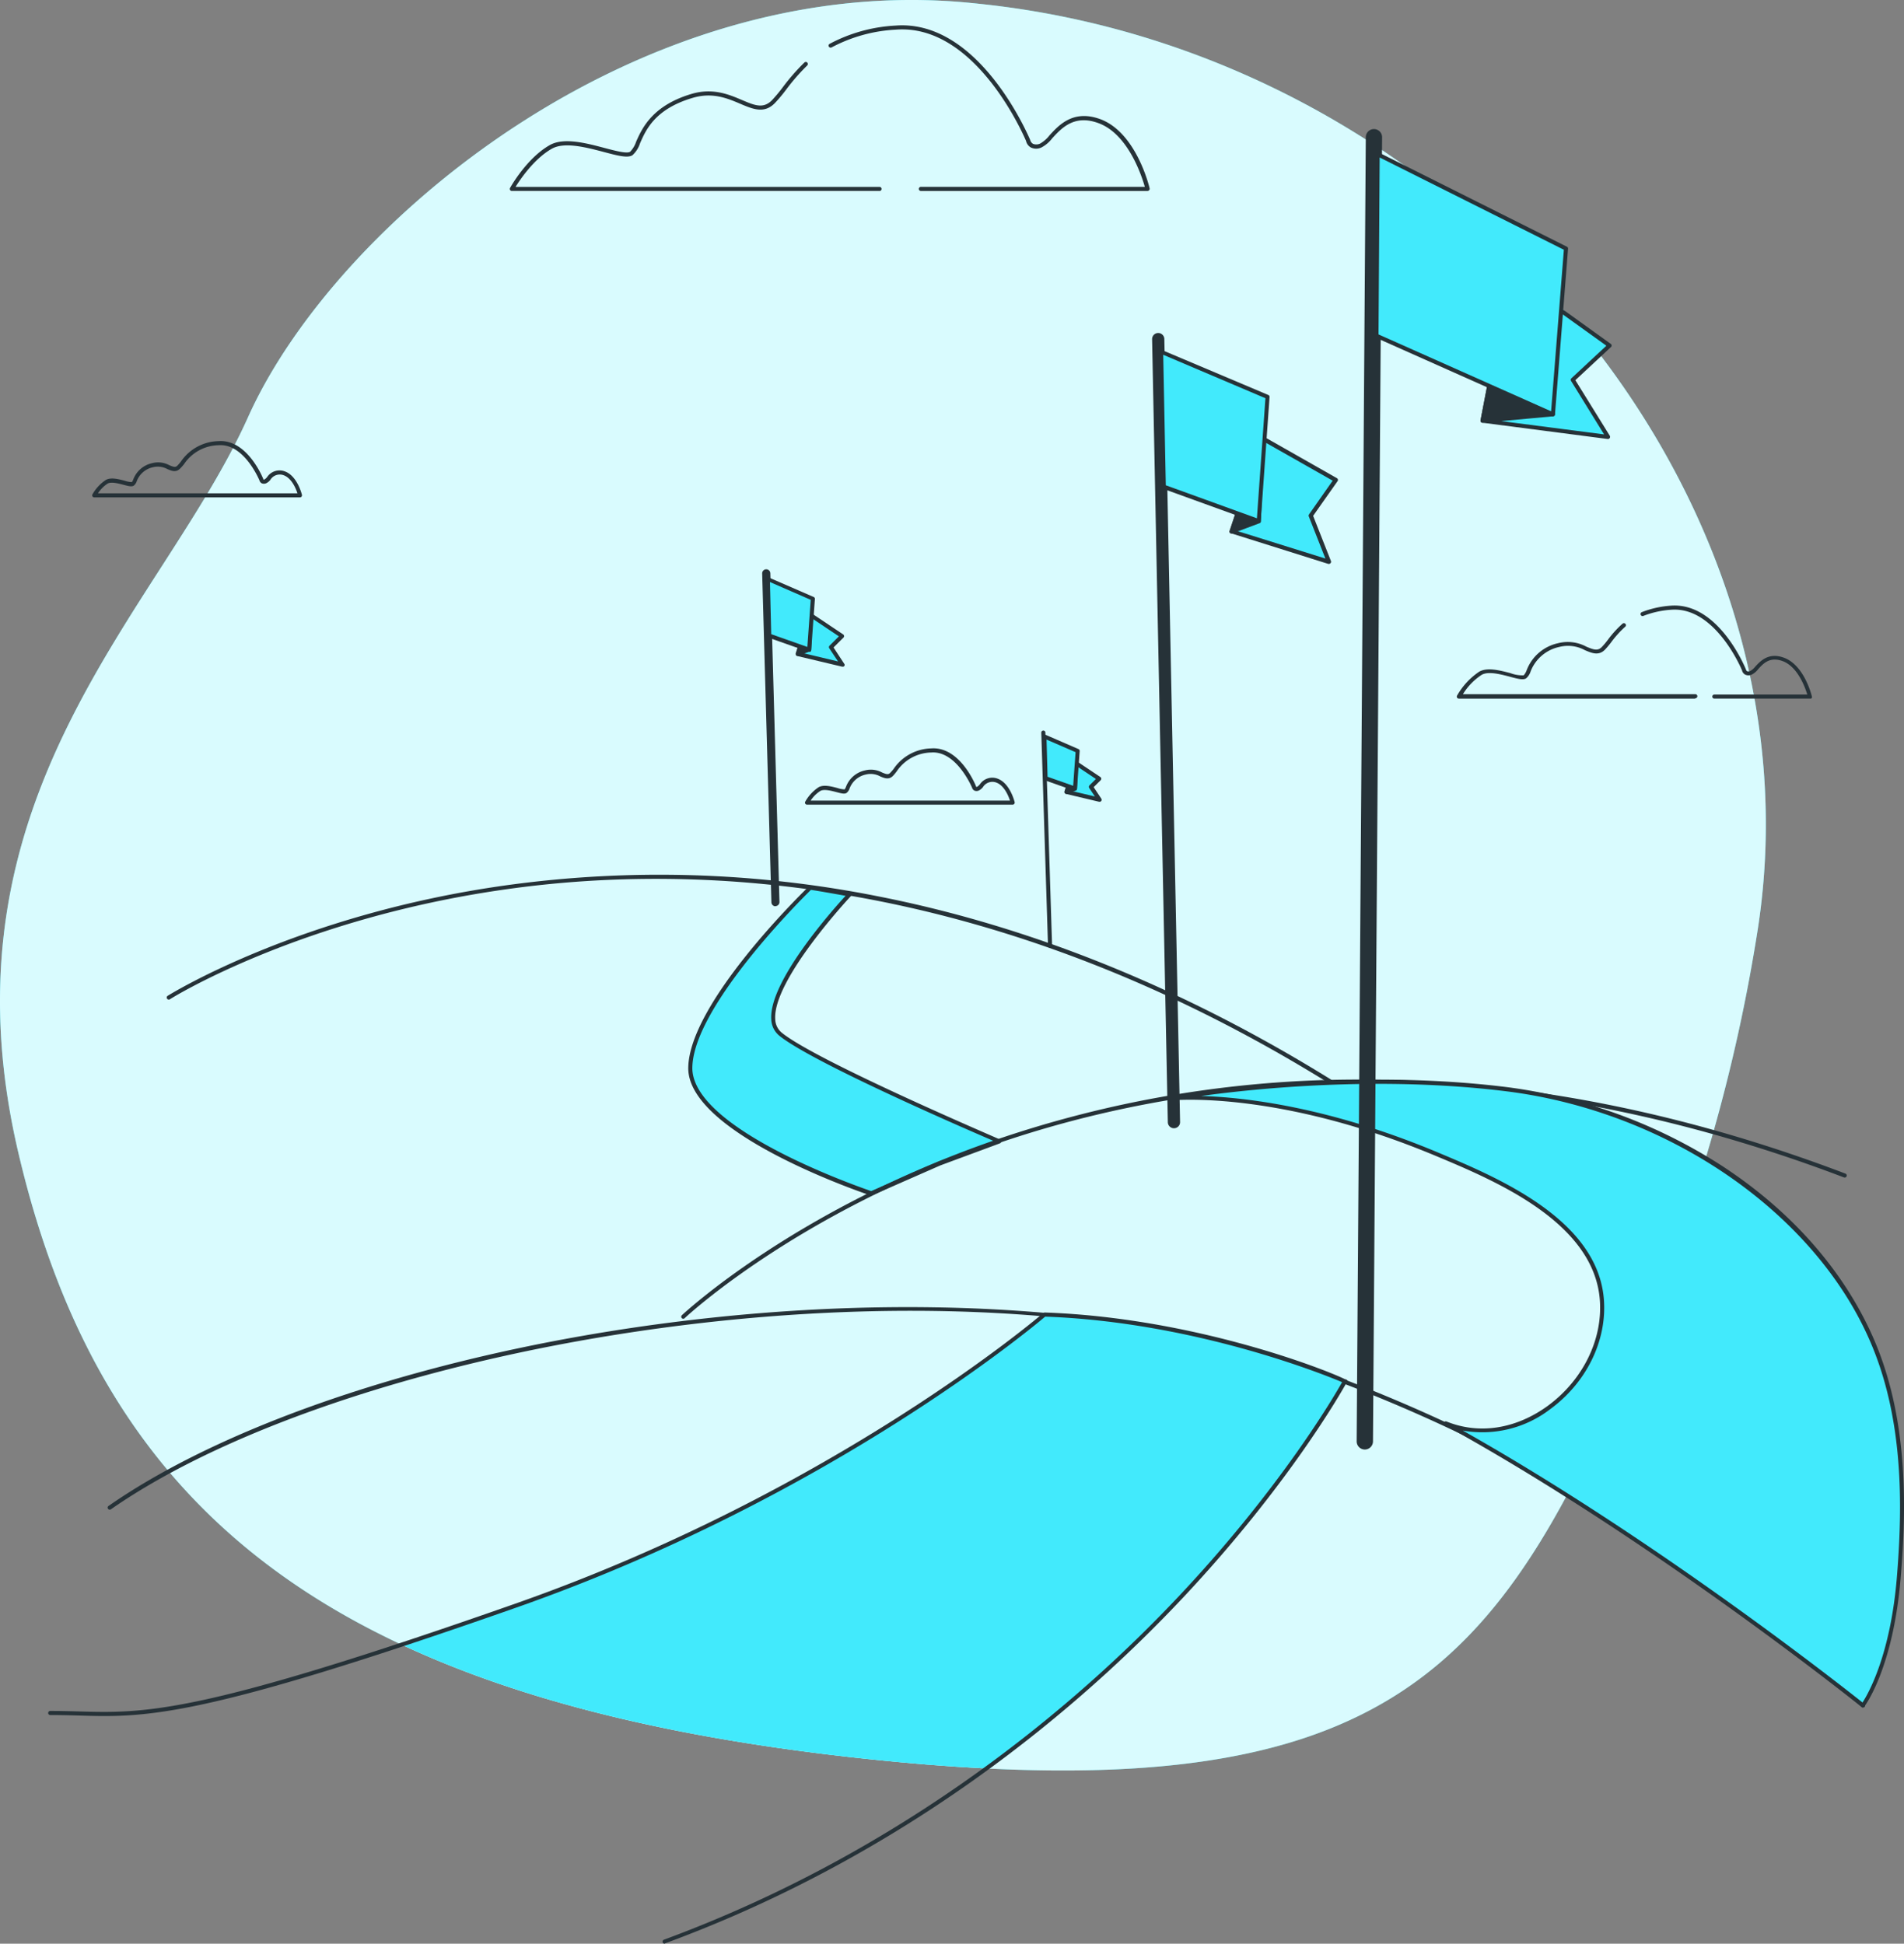<?xml version="1.0" standalone="no"?>
<svg xmlns:xlink="http://www.w3.org/1999/xlink" xmlns="http://www.w3.org/2000/svg" width="323.436" height="330.237" viewBox="0 0 323.436 330.237"><rect x="0" y="0" width="323.436" height="330.237" fill="#808080" stroke="none"/><g id="Road" transform="translate(-20.047 -16.095)"><g id="freepik--background-simple--inject-22" transform="translate(20.047 16.095)"><path id="Trac\xE9_94060" data-name="Trac\xE9 94060" d="M318.62,174.124c11.524-73.7-49.981-147.983-130.69-157.215-1-.111-2.015-.222-3.02-.319C128.5,10.987,76.942,54.071,62.2,86.939S8.871,151.076,23.173,211.978s53.153,93.369,144.243,102.975S275.308,298.5,299.485,241.6A291.132,291.132,0,0,0,318.62,174.124Z" transform="translate(-20.047 -16.095)" fill="#42eafc"/><path id="Trac\xE9_94061" data-name="Trac\xE9 94061" d="M318.62,174.124c11.524-73.7-49.981-147.983-130.69-157.215-1-.111-2.015-.222-3.02-.319C128.5,10.987,76.942,54.071,62.2,86.939S8.871,151.076,23.173,211.978s53.153,93.369,144.243,102.975S275.308,298.5,299.485,241.6A291.132,291.132,0,0,0,318.62,174.124Z" transform="translate(-20.047 -16.095)" fill="#fff" opacity="0.8"/></g><g id="freepik--Floor--inject-22" transform="translate(28.228 164.717)"><path id="Trac\xE9_94062" data-name="Trac\xE9 94062" d="M259.452,266.726a.388.388,0,0,1-.187-.055c-57.481-35.95-108.183-38.09-140.587-33.512-35.147,4.931-56.99,18.539-57.2,18.7a.339.339,0,0,1-.478-.111.346.346,0,0,1,.1-.478c.222-.132,22.161-13.851,57.481-18.775a190,190,0,0,1,63.022,1.835c26.365,5.16,52.633,15.852,78.091,31.774a.339.339,0,0,1,.111.478A.346.346,0,0,1,259.452,266.726Z" transform="translate(-40.801 -230.698)" fill="#263238"/><path id="Trac\xE9_94063" data-name="Trac\xE9 94063" d="M204.675,258.745c-5.949-4.889,11.773-23.727,11.773-23.727-7.757-1.385-6.7-1.108-6.7-1.108s-20.167,19.447-20.375,30.527,30.742,21.4,30.742,21.4l11.614-5.1,10.146-3.761S210.631,263.634,204.675,258.745Z" transform="translate(-80.287 -231.678)" fill="#42eafc"/><path id="Trac\xE9_94064" data-name="Trac\xE9 94064" d="M219.958,286.041h-.111c-1.274-.422-31.165-10.554-30.978-21.732.2-10.707,18.373-28.72,20.326-30.617.035-.145.069-.235.464-.222h0c.693,0,2.355.332,6.669,1.1a.353.353,0,0,1,.187.582c-.132.138-13.3,14.232-12.874,20.929a3.061,3.061,0,0,0,1.087,2.285c5.845,4.806,36.8,18.006,37.107,18.172a.346.346,0,0,1,.215.325.367.367,0,0,1-.229.319L231.7,280.93l-11.572,5.083A.312.312,0,0,1,219.958,286.041ZM209.722,234.1c-1.5,1.468-19.959,19.779-20.16,30.181S217.8,284.565,219.944,285.3l11.489-5.042,9.349-3.463c-5.021-2.154-31.019-13.442-36.476-17.923a3.726,3.726,0,0,1-1.337-2.77c-.415-6.365,10.284-18.422,12.625-20.977-4.148-.741-5.457-.949-5.859-1Z" transform="translate(-80.133 -231.549)" fill="#263238"/><path id="Trac\xE9_94065" data-name="Trac\xE9 94065" d="M187.494,321.585a.339.339,0,0,1-.249-.1.346.346,0,0,1,0-.492c.187-.173,19.052-17.861,52.7-29.592a189.759,189.759,0,0,1,62.17-10.457h.506c26.712,0,54.393,5.374,82.281,15.977a.347.347,0,0,1-.242.651c-63.361-24.087-113.522-16.3-144.451-5.54-33.519,11.676-52.294,29.274-52.481,29.454A.332.332,0,0,1,187.494,321.585Z" transform="translate(-79.602 -246.145)" fill="#263238"/><path id="Trac\xE9_94066" data-name="Trac\xE9 94066" d="M344.632,404.8a.353.353,0,0,1-.249-.1c-.353-.367-36.262-37.01-95.142-57.564-61.83-21.573-161.2-4.522-202.223,23.983a.349.349,0,1,1-.395-.575c20.9-14.543,56.519-26.151,95.281-31.13,40.562-5.215,79.781-2.632,107.587,7.071,59.046,20.6,95.052,57.364,95.412,57.731a.346.346,0,0,1,0,.492A.36.36,0,0,1,344.632,404.8Z" transform="translate(-36.352 -263.309)" fill="#263238"/><path id="Trac\xE9_94067" data-name="Trac\xE9 94067" d="M137.961,388.045c-7.244,2.549-13.671,4.744-19.391,6.642,20.513,9.592,46.47,15.977,79.158,19.426,7.216.762,13.962,1.3,20.285,1.614,41.719-30.472,60.812-65.792,60.812-65.792,1.42.464-23.235-10.388-51.048-11.344C227.757,338.6,192.97,368.716,137.961,388.045Z" transform="translate(-58.519 -263.87)" fill="#42eafc"/><path id="Trac\xE9_94068" data-name="Trac\xE9 94068" d="M136.58,445.334a.339.339,0,0,1-.325-.222.346.346,0,0,1,.2-.45c41.283-15.236,70.46-40.244,87.662-58.562s26.22-33.8,27.549-36.165c-2.978-1.267-25.153-10.236-50.445-11.136-2.161,1.828-36.83,30.811-89.8,49.42-53.88,18.927-62.946,18.7-74.414,18.352-1.517-.042-3.082-.083-4.8-.083a.346.346,0,0,1,0-.693c1.724,0,3.3.042,4.848.083,11.406.319,20.409.568,74.172-18.318,54.316-19.08,89.338-49.074,89.678-49.372a.367.367,0,0,1,.242-.09c25.375.88,47.883,9.772,51.034,11.344h.1c.173.09.27.152.277.18a.339.339,0,0,1-.062.367.208.208,0,0,1-.09.062c-.935,1.676-9.973,17.549-27.743,36.469-17.258,18.38-46.518,43.492-87.953,58.742Z" transform="translate(-31.86 -263.719)" fill="#263238"/><path id="Trac\xE9_94069" data-name="Trac\xE9 94069" d="M353.961,339.5c12.964,5.243,27.543-7.473,26.5-21.019-1-13.158-17.487-20.285-27.833-24.634-27.446-11.531-45.341-9.543-45.341-9.543s27.833-5.166,56.872-1.593c25.133,3.1,51.29,18.3,61.927,42.058,5.72,12.771,5.949,26.954,4.848,40.673-1.233,15.52-6.122,21.981-6.122,21.981S389.8,359.251,353.961,339.5Z" transform="translate(-116.542 -246.302)" fill="#42eafc"/><path id="Trac\xE9_94070" data-name="Trac\xE9 94070" d="M424.667,387.642a.353.353,0,0,1-.215-.076c-.353-.284-35.41-28.394-70.813-47.89a.346.346,0,0,1,.3-.623c5.54,2.244,11.773,1.274,17.175-2.652,5.977-4.377,9.37-11.282,8.858-18.006-1.011-13.165-17.632-20.188-27.626-24.371-27.009-11.365-45.016-9.543-45.175-9.523a.353.353,0,0,1-.381-.3.346.346,0,0,1,.284-.388c.277-.055,28.221-5.139,56.976-1.593a88.057,88.057,0,0,1,36.546,13.311c11.725,7.618,20.6,17.618,25.659,28.921,6.122,13.678,5.824,29.011,4.848,40.86-1.233,15.444-5.991,21.9-6.191,22.161a.346.346,0,0,1-.235.138Zm-67.939-47.031c32.785,18.47,64.49,43.5,67.87,46.179.928-1.427,4.786-8.075,5.852-21.5.942-11.773,1.24-26.975-4.848-40.507-9.7-21.684-34.5-38.506-61.637-41.851-21.414-2.639-42.391-.471-51.719.81,7.23.215,21.656,1.794,40.375,9.661,10.1,4.245,27.009,11.358,28.041,24.932.533,6.981-2.964,14.121-9.135,18.63a18.907,18.907,0,0,1-14.8,3.629Z" transform="translate(-116.387 -246.153)" fill="#263238"/></g><g id="freepik--Flags--inject-22" transform="translate(149.52 38.024)"><path id="Trac\xE9_94071" data-name="Trac\xE9 94071" d="M306.352,232.906a1.039,1.039,0,0,1-1.039-1.018L302.64,98.85a1.039,1.039,0,1,1,2.078-.042l2.673,133.038a1.032,1.032,0,0,1-1.018,1.06Z" transform="translate(-236.404 -63.142)" fill="#263238"/><path id="Trac\xE9_94072" data-name="Trac\xE9 94072" d="M327.356,123.68l12.431,7.064-4.238,6.053,3.1,7.84L322.1,139.449Z" transform="translate(-242.388 -71.102)" fill="#42eafc"/><path id="Trac\xE9_94073" data-name="Trac\xE9 94073" d="M338.518,144.824a.27.27,0,0,1-.1,0l-16.517-5.2a.332.332,0,0,1-.2-.173.311.311,0,0,1,0-.27l5.256-15.769a.36.36,0,0,1,.2-.215.374.374,0,0,1,.3,0l12.431,7.064a.353.353,0,0,1,.166.229.339.339,0,0,1-.055.27l-4.155,5.9,3.026,7.673a.346.346,0,0,1-.069.36.339.339,0,0,1-.277.132Zm-16.1-5.755,15.513,4.848-2.826-7.168a.36.36,0,0,1,.035-.326l4.024-5.741-11.725-6.655Z" transform="translate(-242.254 -70.944)" fill="#263238"/><path id="Trac\xE9_94074" data-name="Trac\xE9 94074" d="M326.733,137.711l-4.633,1.738,5.256-15.769Z" transform="translate(-242.388 -71.102)" fill="#263238"/><path id="Trac\xE9_94075" data-name="Trac\xE9 94075" d="M321.946,139.668a.339.339,0,0,1-.326-.457l5.256-15.769a.352.352,0,0,1,.693.125l-.623,14.038a.339.339,0,0,1-.222.3l-4.633,1.738a.4.4,0,0,1-.145.021Zm4.779-13.692-4.238,12.736,3.74-1.385Zm-.166,11.572Z" transform="translate(-242.234 -70.939)" fill="#263238"/><path id="Trac\xE9_94076" data-name="Trac\xE9 94076" d="M304.85,102.36l18.075,7.694-1.5,21.1L305.3,125.318Z" transform="translate(-237.084 -64.547)" fill="#42eafc"/><path id="Trac\xE9_94077" data-name="Trac\xE9 94077" d="M321.276,131.364h-.118l-16.136-5.845a.36.36,0,0,1-.229-.319l-.443-22.958a.346.346,0,0,1,.152-.291.353.353,0,0,1,.332,0l18.076,7.639a.332.332,0,0,1,.208.346l-1.5,21.123a.326.326,0,0,1-.152.263.332.332,0,0,1-.194.042Zm-15.783-6.434,15.478,5.61,1.447-20.4-17.362-7.383Z" transform="translate(-236.93 -64.409)" fill="#263238"/><path id="Trac\xE9_94078" data-name="Trac\xE9 94078" d="M209.258,213.022a.693.693,0,0,1-.693-.693L207,156.5a.693.693,0,1,1,1.385-.042l1.551,55.847a.693.693,0,0,1-.693.693Z" transform="translate(-207 -80.974)" fill="#263238"/><path id="Trac\xE9_94079" data-name="Trac\xE9 94079" d="M217.884,166.95l5.381,3.594-1.9,1.884,1.974,2.971-7.611-1.814Z" transform="translate(-209.684 -84.405)" fill="#42eafc"/><path id="Trac\xE9_94080" data-name="Trac\xE9 94080" d="M223.193,175.6h-.083l-7.618-1.808a.346.346,0,0,1-.249-.443l2.154-6.642a.333.333,0,0,1,.215-.215.36.36,0,0,1,.3.035l5.374,3.594a.353.353,0,0,1,.055.533l-1.69,1.683,1.814,2.77a.3.3,0,0,1-.277.492Zm-7.168-2.41,6.392,1.524-1.489-2.237a.346.346,0,0,1,.042-.443l1.593-1.586-4.64-3.1Z" transform="translate(-209.529 -84.259)" fill="#263238"/><path id="Trac\xE9_94081" data-name="Trac\xE9 94081" d="M217.669,172.844l-1.939.741,2.154-6.635Z" transform="translate(-209.684 -84.405)" fill="#263238"/><path id="Trac\xE9_94082" data-name="Trac\xE9 94082" d="M215.578,173.748a.332.332,0,0,1-.235-.09.353.353,0,0,1-.09-.36l2.154-6.642a.346.346,0,0,1,.388-.229.339.339,0,0,1,.284.353l-.215,5.894a.339.339,0,0,1-.222.312l-1.939.741A.394.394,0,0,1,215.578,173.748Zm1.718-4.515-1.163,3.587,1.053-.4Zm.222,3.463Z" transform="translate(-209.532 -84.243)" fill="#263238"/><path id="Trac\xE9_94083" data-name="Trac\xE9 94083" d="M208.35,158.08l7.673,3.331-.623,8.705-6.794-2.4Z" transform="translate(-207.415 -81.678)" fill="#42eafc"/><path id="Trac\xE9_94084" data-name="Trac\xE9 94084" d="M215.246,170.367a.312.312,0,0,1-.111,0l-6.794-2.4a.332.332,0,0,1-.229-.312l-.263-9.64a.326.326,0,0,1,.152-.291.339.339,0,0,1,.332,0l7.673,3.331a.332.332,0,0,1,.208.339l-.623,8.705a.353.353,0,0,1-.152.27A.374.374,0,0,1,215.246,170.367Zm-6.448-2.992,6.136,2.168.575-8.006-6.925-3.02Z" transform="translate(-207.261 -81.554)" fill="#263238"/><path id="Trac\xE9_94085" data-name="Trac\xE9 94085" d="M276.949,232.228a.353.353,0,0,1-.346-.339l-1.143-36.206a.346.346,0,0,1,.332-.353.332.332,0,0,1,.36.332l1.143,36.206a.346.346,0,0,1-.332.36Z" transform="translate(-228.048 -93.13)" fill="#263238"/><path id="Trac\xE9_94086" data-name="Trac\xE9 94086" d="M283.226,203.31l3.954,2.646-1.392,1.385,1.454,2.182-5.6-1.33Z" transform="translate(-229.948 -95.584)" fill="#42eafc"/><path id="Trac\xE9_94087" data-name="Trac\xE9 94087" d="M287.095,209.726h-.076l-5.61-1.33a.381.381,0,0,1-.222-.166.353.353,0,0,1,0-.277l1.586-4.889a.353.353,0,0,1,.222-.222.346.346,0,0,1,.3.042l3.954,2.646a.326.326,0,0,1,.152.256.367.367,0,0,1-.1.277l-1.191,1.184,1.3,1.953a.346.346,0,0,1,0,.388A.339.339,0,0,1,287.095,209.726Zm-5.159-1.932,4.384,1.039-.97-1.447a.353.353,0,0,1,.049-.443l1.094-1.087-3.227-2.154Z" transform="translate(-229.8 -95.435)" fill="#263238"/><path id="Trac\xE9_94088" data-name="Trac\xE9 94088" d="M283.067,207.645l-1.427.547,1.586-4.882Z" transform="translate(-229.948 -95.584)" fill="#42eafc"/><path id="Trac\xE9_94089" data-name="Trac\xE9 94089" d="M281.485,208.36a.36.36,0,0,1-.242-.1.339.339,0,0,1-.09-.353l1.586-4.889a.351.351,0,0,1,.693.118l-.159,4.342a.353.353,0,0,1-.222.312l-1.427.547Zm1.427-.893Zm-.277-1.87-.6,1.835.533-.208Z" transform="translate(-229.793 -95.405)" fill="#263238"/><path id="Trac\xE9_94090" data-name="Trac\xE9 94090" d="M276.2,196.78l5.651,2.452-.457,6.406-5-1.766Z" transform="translate(-228.275 -93.577)" fill="#42eafc"/><path id="Trac\xE9_94091" data-name="Trac\xE9 94091" d="M281.247,205.827h-.118l-5-1.766a.353.353,0,0,1-.215-.36l-.194-7.092a.367.367,0,0,1,.152-.3.353.353,0,0,1,.332,0l5.651,2.452a.332.332,0,0,1,.208.339l-.457,6.413a.346.346,0,0,1-.152.263.4.4,0,0,1-.208.048Zm-4.64-2.362L280.956,205l.409-5.714-4.931-2.133Z" transform="translate(-228.128 -93.42)" fill="#263238"/><path id="Trac\xE9_94092" data-name="Trac\xE9 94092" d="M354.205,272.11h0a1.385,1.385,0,0,1-1.385-1.385l1.551-221.58a1.385,1.385,0,0,1,1.385-1.385h0a1.385,1.385,0,0,1,1.385,1.385L355.59,270.76A1.385,1.385,0,0,1,354.205,272.11Z" transform="translate(-251.833 -47.76)" fill="#263238"/><path id="Trac\xE9_94093" data-name="Trac\xE9 94093" d="M388.475,83.43l16.8,12.078-6.261,5.824,6,9.716-21.324-2.763Z" transform="translate(-261.324 -58.727)" fill="#42eafc"/><path id="Trac\xE9_94094" data-name="Trac\xE9 94094" d="M404.861,111.23h-.042L383.5,108.46a.326.326,0,0,1-.236-.139.367.367,0,0,1-.062-.27L387.976,83.2a.35.35,0,0,1,.547-.215l16.8,12.085a.339.339,0,0,1,.146.256.346.346,0,0,1-.111.277l-6.053,5.63,5.852,9.446a.368.368,0,0,1-.3.554Zm-20.908-3.4,20.236,2.618-5.617-9.093a.346.346,0,0,1,.055-.436l5.949-5.54-16.019-11.51Z" transform="translate(-261.171 -58.569)" fill="#263238"/><path id="Trac\xE9_94095" data-name="Trac\xE9 94095" d="M395.65,107.184l-11.96,1.1,4.785-24.855Z" transform="translate(-261.324 -58.727)" fill="#263238"/><path id="Trac\xE9_94096" data-name="Trac\xE9 94096" d="M383.536,108.478a.352.352,0,0,1-.339-.416l4.779-24.855a.353.353,0,0,1,.326-.277.346.346,0,0,1,.346.242l7.182,23.754a.353.353,0,0,1-.049.3.367.367,0,0,1-.256.152l-11.953,1.1Zm4.848-23.761-4.425,23.027,11.081-1.018Z" transform="translate(-261.17 -58.573)" fill="#263238"/><path id="Trac\xE9_94097" data-name="Trac\xE9 94097" d="M357.878,53.92l31.989,16.026L387.65,98.111,357.67,84.773Z" transform="translate(-253.324 -49.654)" fill="#42eafc"/><path id="Trac\xE9_94098" data-name="Trac\xE9 94098" d="M387.524,98.307a.374.374,0,0,1-.145,0l-30-13.373a.353.353,0,0,1-.208-.319l.208-30.846a.346.346,0,0,1,.166-.3.353.353,0,0,1,.332,0l32,16.026a.339.339,0,0,1,.187.339L387.843,98a.374.374,0,0,1-.173.27A.381.381,0,0,1,387.524,98.307ZM357.869,84.394l29.316,13.061,2.168-27.446L358.063,54.33Z" transform="translate(-253.17 -49.503)" fill="#263238"/></g><g id="freepik--Clouds--inject-22" transform="translate(35.71 20.398)"><path id="Trac\xE9_94099" data-name="Trac\xE9 94099" d="M207.9,53.21H145.438a.332.332,0,0,1-.3-.173.346.346,0,0,1,0-.339c.118-.208,2.833-5.042,6.711-7.258,2.389-1.385,6.281-.339,9.4.485,1.842.485,3.747.983,4.287.623a4.473,4.473,0,0,0,1.025-1.724c1.025-2.3,2.77-6.15,9.467-8.117,3.567-1.039,6.3.118,8.484,1.046s3.622,1.531,5.09.069a26.1,26.1,0,0,0,1.9-2.278,35.639,35.639,0,0,1,3.636-4.155.348.348,0,1,1,.478.506,34.558,34.558,0,0,0-3.567,4.086,25.91,25.91,0,0,1-1.967,2.341c-1.787,1.787-3.67,1-5.845.076s-4.689-1.988-8.02-1.018c-6.42,1.877-7.985,5.4-9,7.736a4.64,4.64,0,0,1-1.281,2.015c-.8.533-2.493.09-4.848-.533-3-.79-6.738-1.78-8.878-.547-2.985,1.7-5.333,5.166-6.143,6.475H207.92a.343.343,0,1,1-.021.686Z" transform="translate(-74.156 -25.071)" fill="#263238"/><path id="Trac\xE9_94100" data-name="Trac\xE9 94100" d="M277.465,50.448h-38.5a.346.346,0,1,1,0-.693h38.048c-.519-1.828-2.832-9-7.9-10.838-4.107-1.5-6.233.852-7.819,2.569a5.623,5.623,0,0,1-1.828,1.565,2.078,2.078,0,0,1-1.835,0,1.711,1.711,0,0,1-.8-1.108c-.062-.132-8.311-19.966-22.106-18.9a26.074,26.074,0,0,0-10.915,3.013.346.346,0,0,1-.471-.132.339.339,0,0,1,.132-.471,26.781,26.781,0,0,1,11.2-3.1c14.35-1.094,22.743,19.2,22.854,19.391a1.087,1.087,0,0,0,.478.693,1.517,1.517,0,0,0,1.247-.048A5.54,5.54,0,0,0,260.823,41c1.6-1.752,4.017-4.4,8.567-2.77,6.129,2.23,8.345,11.372,8.435,11.773a.339.339,0,0,1-.062.291A.353.353,0,0,1,277.465,50.448Z" transform="translate(-98.201 -22.308)" fill="#263238"/><path id="Trac\xE9_94101" data-name="Trac\xE9 94101" d="M417.854,181.8H377.728a.343.343,0,0,1-.3-.512,12.039,12.039,0,0,1,3.767-4.072c1.385-.783,3.553-.208,5.312.256a5.743,5.743,0,0,0,2.237.367,2.589,2.589,0,0,0,.513-.886,7.382,7.382,0,0,1,5.326-4.571,6.662,6.662,0,0,1,4.792.582c1.233.519,1.939.776,2.639.069a13.5,13.5,0,0,0,1.039-1.24,17.62,17.62,0,0,1,2.465-2.715.353.353,0,0,1,.492,0,.339.339,0,0,1,0,.485,17.314,17.314,0,0,0-2.375,2.618,14.689,14.689,0,0,1-1.094,1.309c-1.067,1.067-2.2.582-3.4.076a5.987,5.987,0,0,0-4.328-.554,6.738,6.738,0,0,0-4.889,4.155,2.563,2.563,0,0,1-.762,1.184c-.5.332-1.461.076-2.77-.277-1.628-.429-3.657-.963-4.786-.319a10.493,10.493,0,0,0-3.186,3.29H417.9a.346.346,0,1,1,0,.693Z" transform="translate(-145.575 -67.402)" fill="#263238"/><path id="Trac\xE9_94102" data-name="Trac\xE9 94102" d="M451.231,180.469h-16.24a.346.346,0,0,1,0-.693h15.79c-.374-1.226-1.634-4.751-4.2-5.686-2.182-.79-3.276.409-4.155,1.385a3.207,3.207,0,0,1-1.073.907,1.309,1.309,0,0,1-1.143,0,1.094,1.094,0,0,1-.512-.693c0-.048-4.5-10.915-12.05-10.319a15.764,15.764,0,0,0-4.7,1.039.345.345,0,1,1-.263-.637,16.5,16.5,0,0,1,4.91-1.094c8.006-.616,12.57,10.347,12.757,10.818a.505.505,0,0,0,.2.312.741.741,0,0,0,.554-.042,2.867,2.867,0,0,0,.8-.693c.914-1,2.292-2.507,4.9-1.558,3.463,1.26,4.709,6.385,4.758,6.607a.339.339,0,0,1-.062.291A.353.353,0,0,1,451.231,180.469Z" transform="translate(-159.436 -66.073)" fill="#263238"/><path id="Trac\xE9_94103" data-name="Trac\xE9 94103" d="M252.783,209.26H217.844a.36.36,0,0,1-.3-.173.346.346,0,0,1,0-.346A7.14,7.14,0,0,1,219.8,206.3c.859-.492,2.168-.145,3.22.132a4.259,4.259,0,0,0,1.212.229,2.077,2.077,0,0,0,.235-.45,4.432,4.432,0,0,1,3.213-2.77,3.989,3.989,0,0,1,2.9.346c.762.319,1.06.4,1.385.069a7.015,7.015,0,0,0,.6-.693,7.936,7.936,0,0,1,6.365-3.463c4.848-.367,7.514,6.15,7.618,6.427v.062c.055.062.118.069.242,0a1.952,1.952,0,0,0,.416-.388,2.542,2.542,0,0,1,3.026-.956c2.078.769,2.846,3.844,2.881,3.975a.353.353,0,0,1-.069.3A.339.339,0,0,1,252.783,209.26Zm-34.33-.693h33.866c-.263-.817-.983-2.569-2.313-3.061a1.875,1.875,0,0,0-2.278.769,2.078,2.078,0,0,1-.693.575.921.921,0,0,1-.79,0,.838.838,0,0,1-.367-.478c-.159-.388-2.77-6.288-6.925-5.977a7.237,7.237,0,0,0-5.873,3.2,7.95,7.95,0,0,1-.651.783c-.693.693-1.434.381-2.154.076a3.386,3.386,0,0,0-2.438-.319,3.788,3.788,0,0,0-2.77,2.375,1.565,1.565,0,0,1-.5.748c-.346.235-.907.083-1.752-.139s-2.078-.547-2.7-.2A5.6,5.6,0,0,0,218.454,208.568Z" transform="translate(-96.415 -76.845)" fill="#263238"/><path id="Trac\xE9_94104" data-name="Trac\xE9 94104" d="M77.974,133.87H43.007a.36.36,0,0,1-.3-.173.346.346,0,0,1,0-.346,7.14,7.14,0,0,1,2.265-2.438c.859-.492,2.168-.145,3.22.132a4.259,4.259,0,0,0,1.212.229,2.078,2.078,0,0,0,.235-.45,4.432,4.432,0,0,1,3.213-2.77,3.989,3.989,0,0,1,2.9.346c.762.319,1.06.4,1.385.069a7.156,7.156,0,0,0,.6-.693,7.937,7.937,0,0,1,6.365-3.463c4.848-.367,7.514,6.15,7.618,6.427a.2.2,0,0,1,0,.062c.055.062.125.069.242,0a1.668,1.668,0,0,0,.416-.388,2.538,2.538,0,0,1,3.033-.949c2.078.762,2.846,3.837,2.881,3.968a.353.353,0,0,1-.069.3A.339.339,0,0,1,77.974,133.87Zm-34.33-.693H77.524c-.263-.817-.983-2.569-2.32-3.061a1.875,1.875,0,0,0-2.278.769,1.967,1.967,0,0,1-.693.575.942.942,0,0,1-.8,0,.789.789,0,0,1-.36-.478c-.166-.388-2.715-6.288-6.925-5.977a7.223,7.223,0,0,0-5.873,3.2,7.956,7.956,0,0,1-.693.783c-.693.693-1.427.381-2.147.076A3.393,3.393,0,0,0,53,128.746a3.788,3.788,0,0,0-2.77,2.375,1.565,1.565,0,0,1-.5.748c-.346.235-.907.083-1.759-.139s-2.078-.554-2.694-.2A5.6,5.6,0,0,0,43.644,133.178Z" transform="translate(-42.663 -53.666)" fill="#263238"/></g></g></svg>